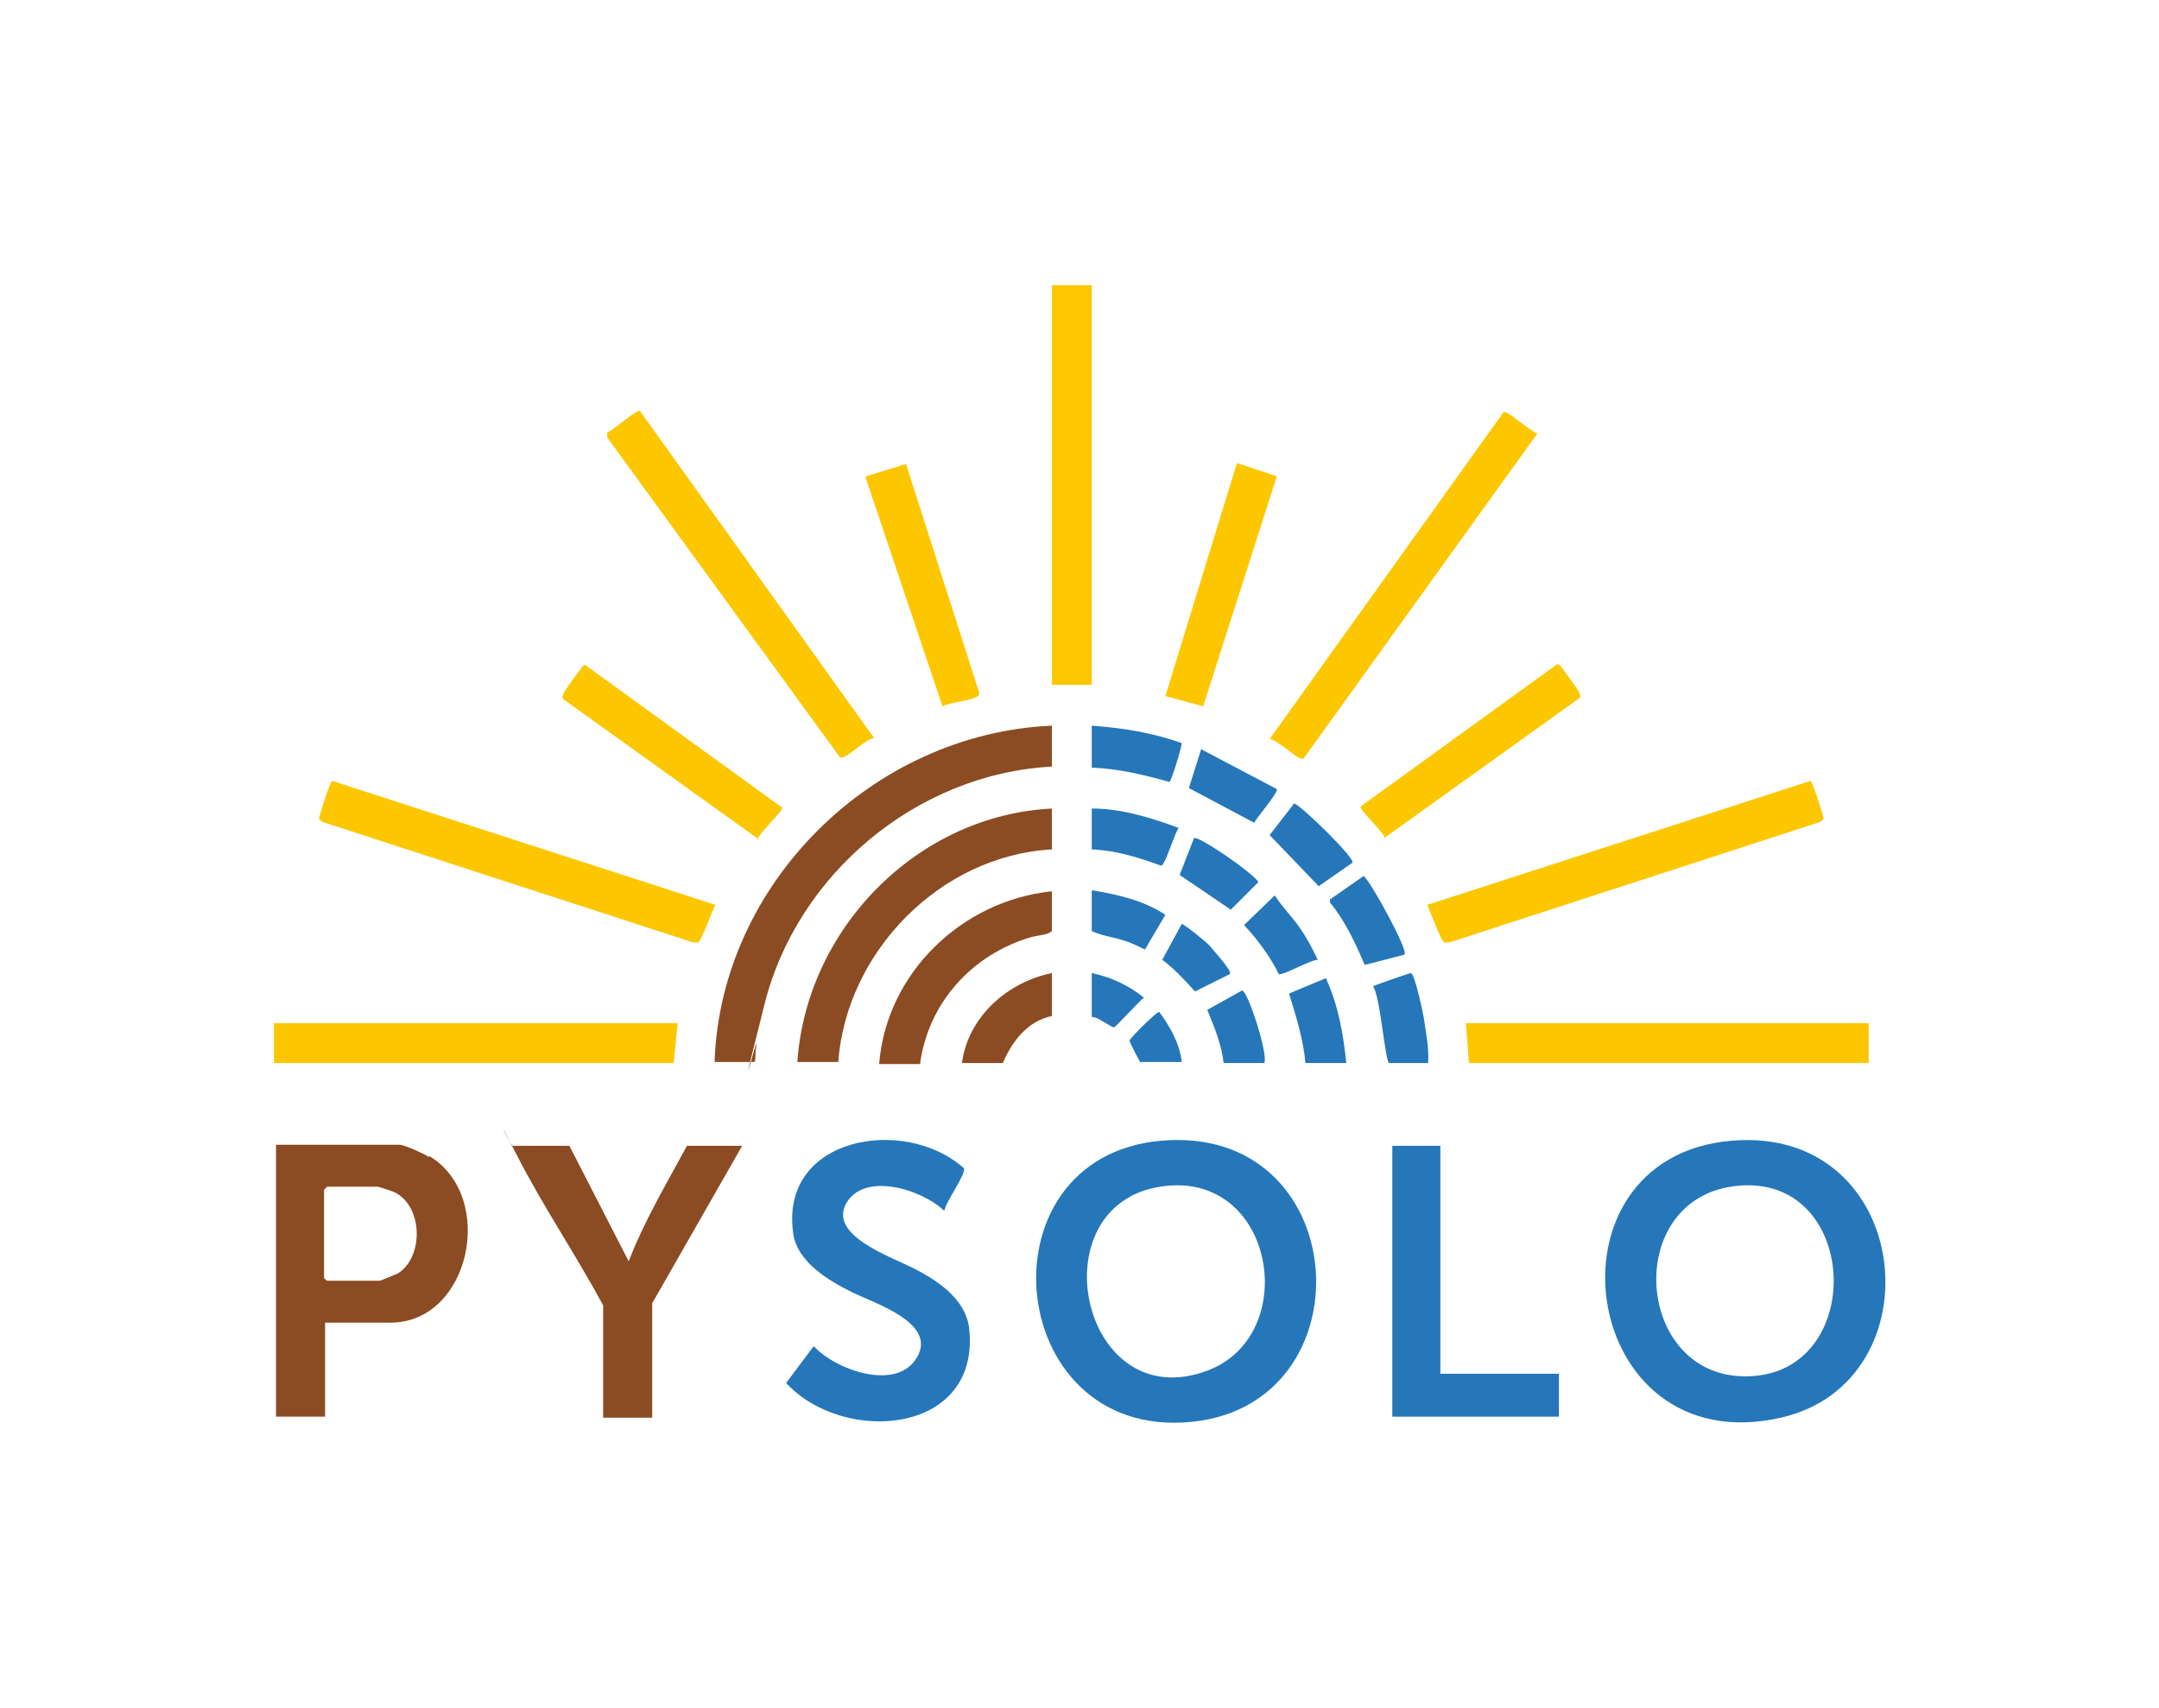 <?xml version="1.0" encoding="UTF-8"?>
<svg id="Capa_1" xmlns="http://www.w3.org/2000/svg" version="1.1" viewBox="0 0 211.2 167.1">
  <!-- Generator: Adobe Illustrator 29.5.1, SVG Export Plug-In . SVG Version: 2.1.0 Build 141)  -->
  <defs>
    <style>
      .st0 {
        fill: #2577b9;
      }

      .st1 {
        fill: #fdc700;
      }

      .st2 {
        fill: #8b4c23;
      }

      .st3 {
        fill: #fdc701;
      }

      .st4 {
        fill: #8c4c23;
      }
    </style>
  </defs>
  <path class="st0" d="M92.3,118.4c-2.1-2-7.7-3.8-9.5-.7s4.2,5.2,6.4,6.3,5.2,2.9,5.6,5.9c1.2,10.5-12.3,11.5-17.9,5.4l2.7-3.6c2.1,2.3,8.1,4.5,10.1,1.1s-4.2-5.3-6.4-6.4-5.3-2.9-5.7-5.7c-1.4-9.5,10.9-11.6,16.7-6.4.2.6-1.8,3.3-1.9,4.1Z"/>
  <path class="st2" d="M55.7,112.1l5.8,11.3c1.5-3.9,3.7-7.6,5.7-11.3h5.4l-8.8,15.4v11.2h-4.8v-11c-2.7-5-5.9-9.7-8.5-14.8s-.4-.5-.3-.8h5.5Z"/>
  <path class="st2" d="M102.9,71v4c-13.2.7-24.9,10.5-28.1,23.2s-.6,2.7-.8,4,0,1.7-.3,1.7h-3.8c.6-17.5,15.5-32.1,32.9-32.9Z"/>
  <polygon class="st0" points="140.9 112.1 140.9 134.4 152.5 134.4 152.5 138.6 136.2 138.6 136.2 112.1 140.9 112.1"/>
  <path class="st1" d="M70,88.5c-.3.5-1.4,3.6-1.7,3.7h-.5s-36.3-11.8-36.3-11.8l-.3-.3c.1-.5,1.1-3.7,1.3-3.7l37.4,12.1Z"/>
  <path class="st1" d="M139.7,88.5l37.4-12.1c.2,0,1.2,3.2,1.3,3.7l-.3.3-36.3,11.8h-.5c-.3,0-1.4-3.1-1.7-3.7Z"/>
  <path class="st1" d="M62.6,40.2l22.9,32c-.8.1-2.6,1.9-3.1,1.9s-.2,0-.3-.1l-22.7-31.2v-.5c.5-.1,2.9-2.3,3.2-2.1Z"/>
  <path class="st1" d="M150.4,42.4l-22.8,31.7c0,.1-.2.2-.3.1-.5,0-2.3-1.8-3.1-1.9l22.9-32c.3-.2,2.7,2,3.3,2.1Z"/>
  <polygon class="st1" points="182.8 100.1 182.8 104 143.7 104 143.4 100.1 182.8 100.1"/>
  <polygon class="st1" points="66.3 100.1 65.9 104 26.8 104 26.8 100.1 66.3 100.1"/>
  <rect class="st3" x="102.9" y="27.9" width="3.9" height="39.1"/>
  <path class="st2" d="M102.9,79.1v4c-10.9.6-20.1,10-20.9,20.8h-4c.9-13.1,11.8-24.2,25-24.8Z"/>
  <path class="st1" d="M74.2,82.1l-19.1-13.7c-.2-.2,0-.3,0-.5s1.8-2.6,1.9-2.7.2-.2.3-.1l19.2,13.9c.2.3-2.4,2.6-2.4,3.2Z"/>
  <path class="st1" d="M135.5,82.1c0-.6-2.6-2.9-2.4-3.2l19.2-13.9c.2,0,.2,0,.3.1s1.9,2.5,1.9,2.7.2.3,0,.5l-19.1,13.7Z"/>
  <path class="st1" d="M88.6,45.3l7.2,22.5c0,.2-.1.3-.3.4-.8.4-2.5.5-3.3.9l-7.5-22.3v-.2s3.9-1.2,3.9-1.2Z"/>
  <polygon class="st1" points="124.9 46.6 117.7 69.1 114 68.1 121 45.3 124.9 46.6"/>
  <path class="st2" d="M102.9,87.1v4c-.5.4-1.4.4-2.1.6-5.7,1.7-10,6.4-10.8,12.4h-4c.7-8.9,8.1-16,16.9-16.9Z"/>
  <path class="st4" d="M102.9,95.2v4.2c-2.4.5-3.9,2.5-4.8,4.6h-4c.6-4.5,4.4-7.9,8.8-8.8Z"/>
  <path class="st0" d="M106.8,71c3,.2,6,.7,8.8,1.7,0,.4-1,3.7-1.2,3.8-2.5-.7-5-1.3-7.6-1.4v-4Z"/>
  <path class="st0" d="M139.7,104h-3.8c-.4,0-.9-6.8-1.6-7.5.4-.2,3.6-1.3,3.7-1.3.4,0,1.2,3.9,1.3,4.5.2,1.4.5,2.8.4,4.3Z"/>
  <path class="st0" d="M106.8,79.1c2.9,0,5.8.9,8.5,1.9-.4.5-1.3,3.6-1.7,3.7-2.2-.8-4.4-1.5-6.8-1.6v-4Z"/>
  <path class="st0" d="M137.4,93.4l-3.9,1c-.9-2.1-1.9-4.3-3.4-6.1v-.3s3.3-2.3,3.3-2.3c.8.7,4.3,7.2,4,7.6Z"/>
  <path class="st0" d="M124.9,77.2c.2.3-2,2.8-2.2,3.3l-6.4-3.4,1.2-3.8,7.4,3.9Z"/>
  <path class="st0" d="M127.7,104c-.2-2.3-.9-4.5-1.6-6.8l3.6-1.5c1.2,2.6,1.7,5.4,2,8.3h-4Z"/>
  <path class="st0" d="M132.3,84.4l-3.3,2.3-4.8-5,2.4-3.1c.8.3,6,5.4,5.7,5.8Z"/>
  <path class="st0" d="M128.9,93.9c-.7,0-3.5,1.6-3.8,1.4-.9-1.8-2.1-3.4-3.4-4.8l3-2.9c.7,1.1,1.7,2.1,2.4,3.1s1.3,2.1,1.8,3.2Z"/>
  <path class="st0" d="M116.8,82c.4-.3,5.9,3.5,6.3,4.3l-2.7,2.7-5-3.4,1.4-3.6Z"/>
  <path class="st0" d="M106.8,87.1c2.5.4,5.1,1,7.2,2.4l-2,3.4c-.6-.3-1.2-.6-1.8-.8-1.1-.4-2.3-.5-3.4-1v-4Z"/>
  <path class="st0" d="M123.7,104h-4c-.2-1.8-.9-3.5-1.6-5.2l3.4-1.9c.6.1,2.5,6.1,2.2,7Z"/>
  <path class="st0" d="M120.3,95.3l-3.4,1.7c-1-1.1-2-2.2-3.2-3.1l1.9-3.5c.1-.1,2.6,1.9,2.8,2.2s2.2,2.4,1.9,2.7Z"/>
  <path class="st0" d="M106.8,99.4v-4.2c1.9.4,3.6,1.2,5.1,2.4-.4.3-2.7,2.8-2.9,2.9s-1.7-1.1-2.2-1Z"/>
  <path class="st0" d="M111.6,104c-.2-.3-1.1-2-1.1-2.2s2.6-2.8,2.9-2.8c1.1,1.5,2,3.1,2.2,4.9h-4Z"/>
  <path class="st0" d="M113.6,111.6c-18.3,1.6-15.3,30.2,3.8,27.4,16.6-2.5,14.7-29-3.8-27.4ZM118.1,134.1c-12.6,4.7-16.9-17-3.8-18.1,10.5-.9,12.9,14.7,3.8,18.1Z"/>
  <path class="st0" d="M169.4,111.6c-19.1,1.6-15,31.6,4.8,27.1,15.5-3.5,13-28.6-4.8-27.1ZM171.8,134.6c-11.9,1.2-13.5-17.6-1.7-18.6,11.6-1,12.5,17.5,1.7,18.6Z"/>
  <path class="st2" d="M42,113.2c-.5-.3-2.4-1.2-2.9-1.2h-12.1v26.6h4.8v-9.2h6.4c7.8,0,10.4-12.3,3.8-16.3ZM38.9,124.6c-.3.1-1.6.7-1.8.7h-5.1s-.3-.2-.3-.3v-8.6s.2-.2.3-.3h4.9c.2,0,1.3.4,1.6.5,2.9,1.3,3,6.4.4,8Z"/>
</svg>